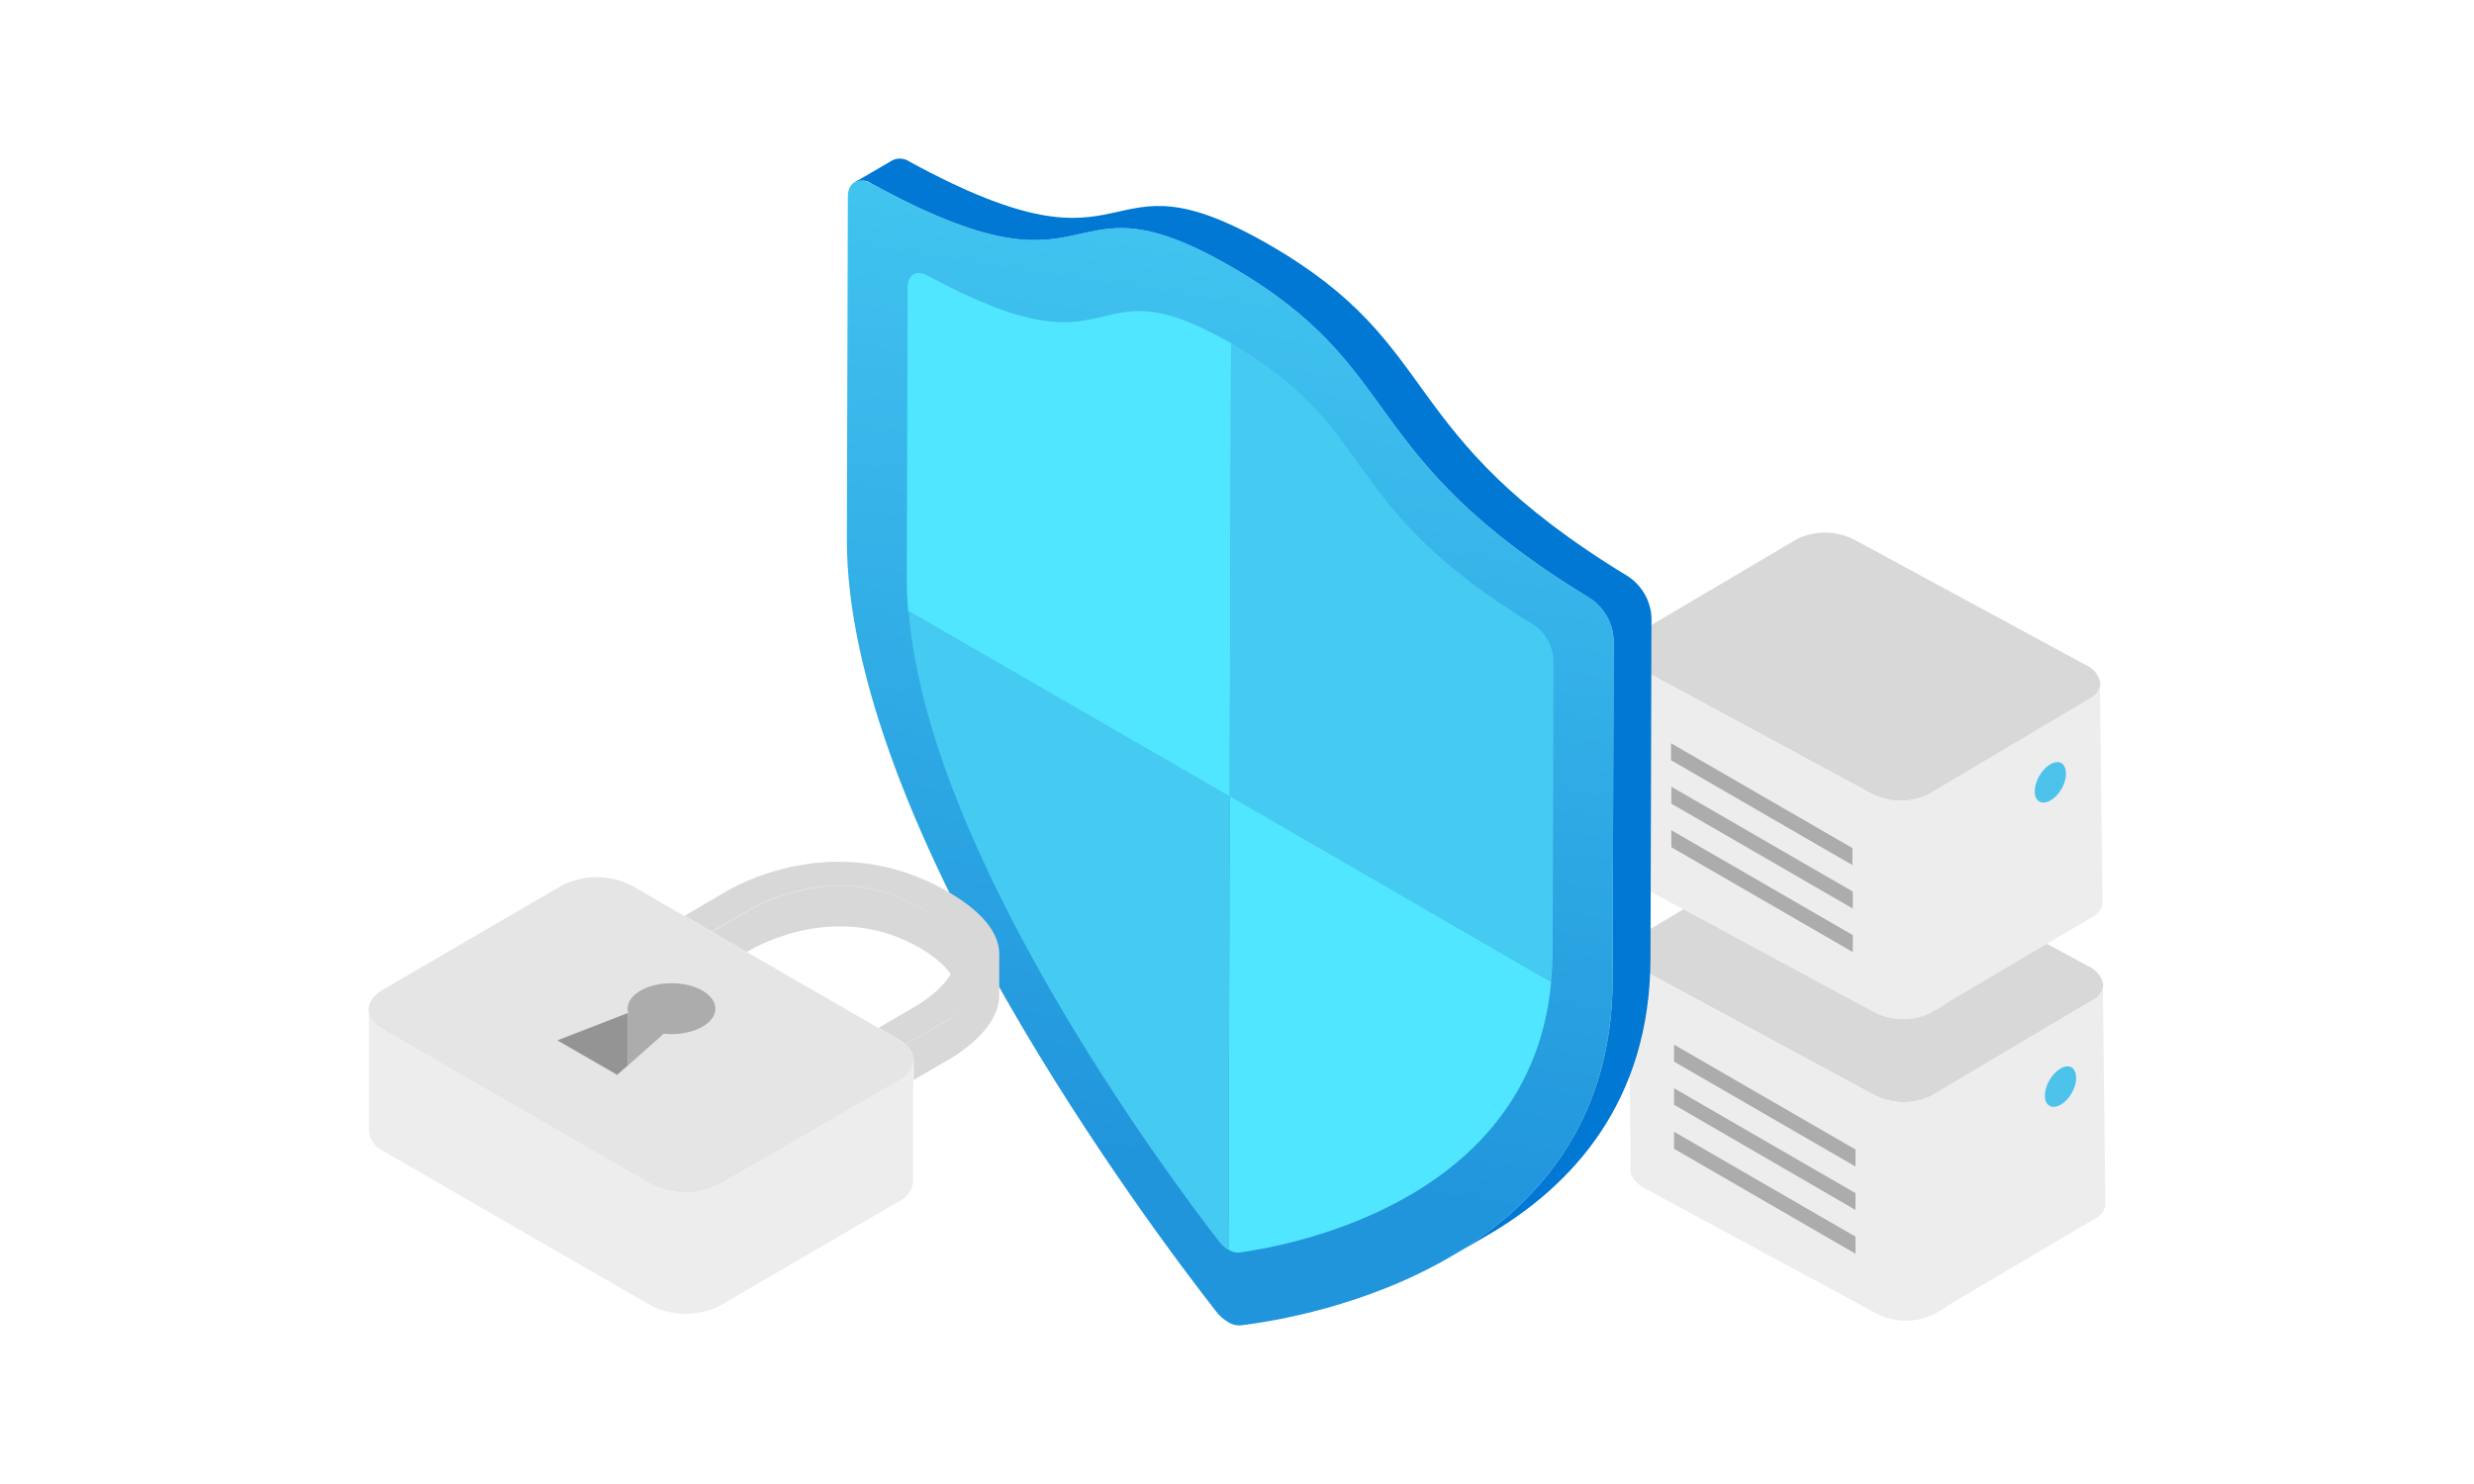<svg width="300" height="180" viewBox="0 0 300 180" xmlns="http://www.w3.org/2000/svg">
<rect width="300" height="180" fill="#fff"/>
<path d="M197.47 115.83C197.777 116.615 198.37 117.255 199.13 117.62L227.13 132.75C228.199 133.33 229.389 133.652 230.605 133.688C231.821 133.725 233.028 133.475 234.13 132.96L253.83 121.27C254.141 121.122 254.411 120.901 254.618 120.626C254.826 120.351 254.963 120.03 255.02 119.69C255.035 119.567 255.035 119.443 255.02 119.32C254.917 118.861 254.708 118.433 254.409 118.07C254.11 117.707 253.73 117.419 253.3 117.23L225.3 102.1C224.231 101.521 223.04 101.2 221.825 101.164C220.609 101.128 219.402 101.376 218.3 101.89L198.6 113.58C198.172 113.756 197.822 114.081 197.615 114.494C197.407 114.907 197.356 115.382 197.47 115.83V115.83Z" fill="#D8D8D8"/>
<path d="M236.16 158.37L236.1 158.46L234.48 159.46H234.41C233.308 159.976 232.101 160.226 230.885 160.19C229.669 160.153 228.479 159.831 227.41 159.25L199.41 144.12C198.04 143.35 197.47 142.3 197.74 141.38L197.44 115.83C197.747 116.615 198.34 117.255 199.1 117.62L227.1 132.75C228.169 133.33 229.359 133.652 230.575 133.688C231.791 133.725 232.998 133.475 234.1 132.96L234.18 132.91L253.81 121.26C254.12 121.112 254.389 120.891 254.595 120.616C254.8 120.34 254.936 120.019 254.99 119.68L255.3 145.82C255.315 145.94 255.315 146.06 255.3 146.18C255.244 146.521 255.107 146.844 254.9 147.121C254.692 147.397 254.422 147.62 254.11 147.77L253.39 148.19L236.16 158.37Z" fill="#EDEDED"/>
<path d="M225 150V152.07L203 139.34V137.28L225 150Z" fill="#ACACAC"/>
<path d="M225 146.76L203 134V132L225 144.72V146.76Z" fill="#ACACAC"/>
<path d="M203 128.77V126.71L225 139.43V141.49L203 128.77Z" fill="#ACACAC"/>
<path d="M248.52 134.12C247.78 133.69 247.78 132.3 248.52 131.02C249.26 129.74 250.52 129.02 251.22 129.48C251.92 129.94 251.96 131.3 251.22 132.59C250.48 133.88 249.26 134.56 248.52 134.12Z" fill="#4DC2EB"/>
<path d="M197.13 79.27C197.435 80.054 198.029 80.692 198.79 81.05L226.79 96.19C227.86 96.768 229.05 97.088 230.265 97.125C231.48 97.161 232.688 96.913 233.79 96.4L253.49 84.71C253.801 84.559 254.071 84.337 254.279 84.06C254.486 83.783 254.623 83.461 254.68 83.12C254.695 83.001 254.695 82.879 254.68 82.76C254.576 82.3 254.365 81.871 254.065 81.508C253.764 81.145 253.382 80.858 252.95 80.67L225 65.54C223.931 64.961 222.74 64.641 221.525 64.604C220.309 64.568 219.102 64.816 218 65.33L198.24 77C197.812 77.18 197.463 77.509 197.259 77.927C197.055 78.344 197.009 78.821 197.13 79.27Z" fill="#D8D8D8"/>
<path d="M235.82 121.8L235.76 121.9L234.14 122.85L234.07 122.9C232.968 123.414 231.761 123.662 230.545 123.626C229.33 123.59 228.14 123.269 227.07 122.69L199.07 107.56C197.7 106.79 197.12 105.74 197.4 104.82L197.1 79.27C197.405 80.054 197.999 80.692 198.76 81.05L226.76 96.19C227.83 96.768 229.02 97.088 230.235 97.125C231.451 97.161 232.658 96.913 233.76 96.4L233.84 96.35L253.46 84.7C253.77 84.549 254.039 84.326 254.244 84.049C254.449 83.772 254.585 83.45 254.64 83.11L254.95 109.26C254.965 109.38 254.965 109.5 254.95 109.62C254.89 109.96 254.751 110.281 254.545 110.557C254.338 110.833 254.069 111.057 253.76 111.21L253.04 111.63L235.82 121.8Z" fill="#EDEDED"/>
<path d="M224.67 113.42V115.48L202.67 102.76V100.7L224.67 113.42Z" fill="#ACACAC"/>
<path d="M224.67 110.2L202.67 97.48V95.42L224.67 108.14V110.2Z" fill="#ACACAC"/>
<path d="M202.63 92.21V90.15L224.63 102.87V104.93L202.63 92.21Z" fill="#ACACAC"/>
<path d="M247.29 97.22C246.55 96.79 246.55 95.4 247.29 94.11C248.03 92.82 249.29 92.11 249.99 92.58C250.69 93.05 250.72 94.4 249.99 95.68C249.26 96.96 248 97.65 247.29 97.22Z" fill="#4DC2EB"/>
<path d="M149.29 32.34C170.79 44.75 164.15 55.14 192.83 72.58C193.651 73.125 194.335 73.853 194.828 74.707C195.32 75.56 195.609 76.516 195.67 77.5L195.55 118.93C195.45 153.35 158.49 159.78 150.46 160.76C149.921 160.801 149.383 160.664 148.93 160.37C148.338 160.018 147.821 159.553 147.41 159C139.41 148.75 102.59 99.74 102.69 65.32L102.81 23.89C102.81 22.11 104.09 21.39 105.67 22.26C134.36 38 127.8 19.93 149.29 32.34Z" fill="url(#4701ea81-432a-43ed-9078-fd882ee09ae9)"/>
<path d="M149.28 41.64L149.12 96.64L110.12 74.13C110.02 72.88 109.96 71.64 109.96 70.42L110.06 34.85C110.06 33.31 111.13 32.68 112.47 33.42C136.68 46.58 131.15 31.17 149.28 41.64Z" fill="#50E6FF"/>
<path d="M149.28 41.64C167.4 52.1 161.8 61.09 186 75.81C186.694 76.277 187.269 76.898 187.682 77.625C188.095 78.352 188.334 79.165 188.38 80L188.28 115.57C188.28 116.78 188.2 117.94 188.1 119.08L149.1 96.58L149.28 41.64Z" fill="#45CAF2"/>
<path d="M188.1 119.1C185.66 145.61 156.75 151.04 150.25 151.93C149.886 151.951 149.522 151.871 149.2 151.7L148.96 151.57L149.12 96.57L188.1 119.1Z" fill="#50E6FF"/>
<path d="M149.12 96.6L148.96 151.6L148.73 151.46C148.347 151.18 148.01 150.843 147.73 150.46C141.25 142.08 112.47 103.35 110.19 74.11L149.12 96.6Z" fill="#45CAF2"/>
<path d="M197.42 69.91C168.74 52.48 175.42 42.08 153.88 29.67C132.34 17.26 139 35.28 110.26 19.59C109.969 19.393 109.632 19.275 109.282 19.245C108.932 19.215 108.58 19.276 108.26 19.42L103.68 22.09C103.999 21.94 104.352 21.876 104.703 21.906C105.054 21.936 105.391 22.058 105.68 22.26C134.36 38 127.8 19.93 149.29 32.34C170.78 44.75 164.15 55.14 192.83 72.58C193.651 73.125 194.335 73.853 194.828 74.707C195.32 75.56 195.609 76.516 195.67 77.5L195.55 118.93C195.5 136.27 186.09 146.51 175.75 152.52L180.33 149.86C190.68 143.86 200.09 133.6 200.14 116.26L200.26 74.83C200.199 73.846 199.91 72.89 199.418 72.037C198.925 71.183 198.241 70.455 197.42 69.91V69.91Z" fill="#0078D4"/>
<path d="M46.46 124.9C44.12 123.56 44.11 121.37 46.46 120.02L68.15 107.4C69.454 106.735 70.896 106.388 72.36 106.388C73.823 106.388 75.266 106.735 76.57 107.4L109 126.13C111.33 127.47 111.38 129.72 109.06 131.07L87.31 143.63C86.006 144.295 84.564 144.642 83.1 144.642C81.636 144.642 80.194 144.295 78.89 143.63L46.46 124.9Z" fill="#E5E5E5"/>
<path d="M74.84 130.37L76.16 129.2V122.86L67.59 126.19L74.84 130.37Z" fill="#949494"/>
<path d="M81.43 125.43C84.37 125.43 86.75 124.05 86.75 122.35C86.75 120.65 84.37 119.26 81.43 119.26C78.49 119.26 76.1 120.64 76.1 122.35C76.101 122.524 76.131 122.696 76.19 122.86V129.19L80.5 125.38C80.78 125.41 81.1 125.43 81.43 125.43Z" fill="#ACACAC"/>
<path d="M110.71 129.07C110.71 129.15 110.71 129.24 110.63 129.33C110.664 129.246 110.691 129.159 110.71 129.07V129.07Z" fill="#9B9BA0"/>
<path d="M109 145.73C109.474 145.512 109.883 145.174 110.186 144.749C110.489 144.325 110.677 143.829 110.73 143.31V128.59C110.686 129.088 110.513 129.566 110.229 129.978C109.945 130.39 109.56 130.721 109.11 130.94L87.34 143.63C86.036 144.295 84.594 144.642 83.13 144.642C81.666 144.642 80.224 144.295 78.92 143.63L46.49 124.91C46.005 124.693 45.587 124.35 45.277 123.918C44.968 123.486 44.779 122.979 44.73 122.45V137.17C44.779 137.699 44.968 138.206 45.277 138.638C45.587 139.07 46.005 139.413 46.49 139.63V139.63L78.92 158.35C80.224 159.015 81.666 159.362 83.13 159.362C84.594 159.362 86.036 159.015 87.34 158.35L109 145.73Z" fill="#EDEDED"/>
<path d="M87.806 108.271C88.627 107.772 101.117 100.186 114.9 108.13C119.842 110.982 121.332 113.745 121.17 116.137V120.71C121.16 125.18 115.2 128.45 114.72 128.71L110.79 131V128.595C110.773 128.271 110.695 127.952 110.558 127.656C110.383 127.28 110.12 126.952 109.79 126.7L114.73 123.84L114.762 123.822C115.219 123.566 118.155 121.917 119.891 119.445C118.103 121.98 115.055 123.643 114.73 123.81L109.79 126.67C109.548 126.452 109.283 126.261 109 126.1L106.53 124.67L110.53 122.34C110.823 122.186 113.842 120.546 115.293 118.167C114.602 117.142 113.415 116.078 111.56 114.98C101.73 109.31 92.18 114.47 90.56 115.47L86.34 113.03L90.34 110.7L90.358 110.689C91.07 110.252 101.158 104.067 111.55 110.07C113.394 111.12 114.575 112.19 115.269 113.223C114.578 112.186 113.391 111.115 111.53 110.04C101.138 104.037 91.05 110.222 90.338 110.659C90.331 110.663 90.325 110.667 90.32 110.67L86.32 113L83 111.09L87.79 108.28L87.806 108.271Z" fill="#D8D8D8"/>
<defs>
<linearGradient id="4701ea81-432a-43ed-9078-fd882ee09ae9" x1="159.83" y1="2.24" x2="138.97" y2="140.64" gradientUnits="userSpaceOnUse">
<stop offset="0.09" stop-color="#45CAF2"/>
<stop offset="1" stop-color="#2195DC"/>
</linearGradient>
</defs>
</svg>
